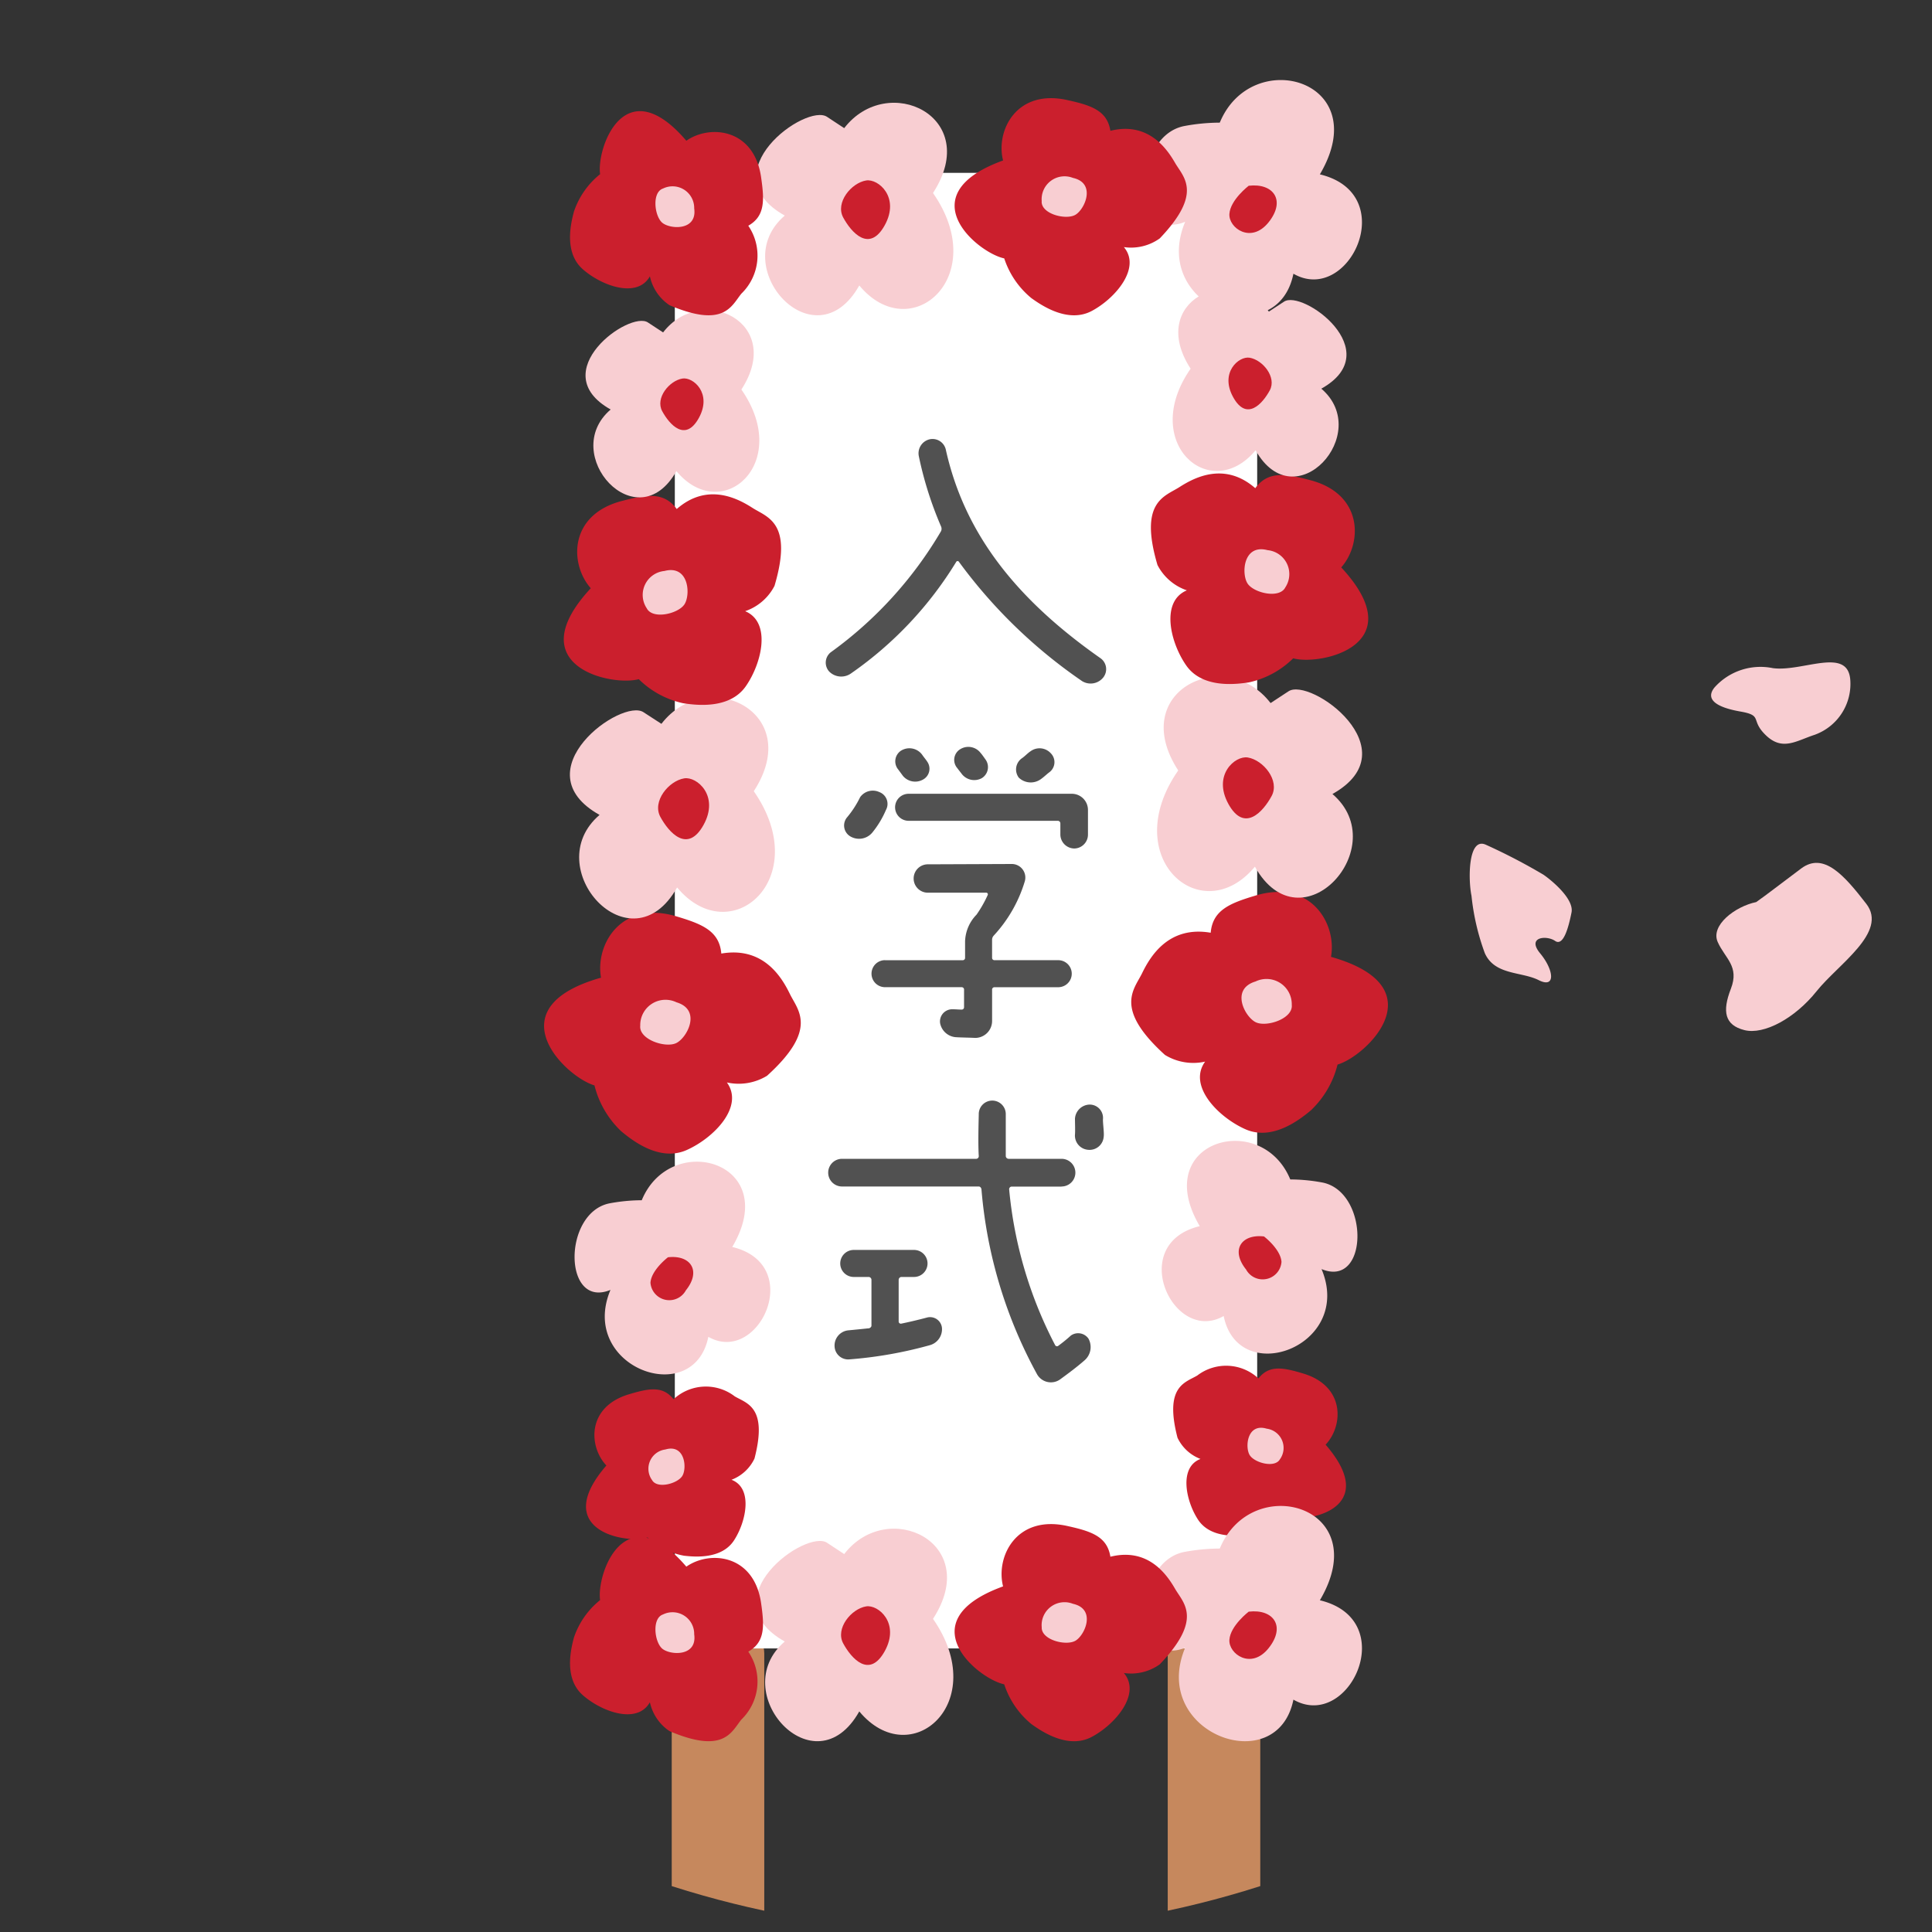 <svg xmlns="http://www.w3.org/2000/svg" xmlns:xlink="http://www.w3.org/1999/xlink" width="140" height="140" viewBox="0 0 140 140">
  <rect x="0" y="0" width="140" height="140" fill="#333333" stroke="none"/>
  <defs>
    <clipPath id="clip-path">
      <circle id="楕円形_2910" data-name="楕円形 2910" cx="70" cy="70" r="70" transform="translate(515 2077)" fill="#efefef"/>
    </clipPath>
    <clipPath id="clip-path-2">
      <rect id="長方形_24382" data-name="長方形 24382" width="61.148" height="144.474" fill="none"/>
    </clipPath>
    <clipPath id="clip-path-3">
      <rect id="長方形_24383" data-name="長方形 24383" width="29.134" height="26.708" fill="none"/>
    </clipPath>
  </defs>
  <g id="マスクグループ_36" data-name="マスクグループ 36" transform="translate(-515 -2077)" clip-path="url(#clip-path)">
    <g id="グループ_17650" data-name="グループ 17650" transform="translate(554.426 2082.8)">
      <g id="グループ_17649" data-name="グループ 17649" clip-path="url(#clip-path-2)">
        <rect id="長方形_24379" data-name="長方形 24379" width="6.706" height="33.284" rx="2.835" transform="translate(9.25 111.19)" fill="#c6885d"/>
        <rect id="長方形_24380" data-name="長方形 24380" width="6.706" height="33.284" rx="2.835" transform="translate(45.192 111.19)" fill="#c6885d"/>
        <rect id="長方形_24381" data-name="長方形 24381" width="42.2" height="106.926" transform="translate(9.474 6.725)" fill="#fff"/>
        <path id="パス_21229" data-name="パス 21229" d="M52.745,61.111A36.866,36.866,0,0,1,43.865,52.5a.114.114,0,0,0-.2,0,26.88,26.88,0,0,1-7.609,8.073,1.226,1.226,0,0,1-1.59-.122.956.956,0,0,1,.1-1.394,28.788,28.788,0,0,0,8-8.783.417.417,0,0,0,0-.342,26.262,26.262,0,0,1-1.615-5.113,1.042,1.042,0,0,1,.783-1.2.984.984,0,0,1,1.174.734c1.345,6.067,5.064,10.813,11.2,15.119a.971.971,0,0,1,.2,1.419,1.174,1.174,0,0,1-1.566.22" transform="translate(-13.8 -17.584)" fill="#515151"/>
        <path id="パス_21230" data-name="パス 21230" d="M39.477,85.535a6.821,6.821,0,0,1-1,1.663,1.246,1.246,0,0,1-1.639.245.917.917,0,0,1-.171-1.37,7.14,7.14,0,0,0,.93-1.443,1.127,1.127,0,0,1,1.394-.367.914.914,0,0,1,.489,1.272M39.4,96.446H45.03a.167.167,0,0,0,.171-.171v-1.2a2.9,2.9,0,0,1,.832-1.933,8.673,8.673,0,0,0,.807-1.419.118.118,0,0,0-.1-.171H42.534a1.028,1.028,0,1,1,0-2.055l6.043-.024a.982.982,0,0,1,.954,1.248,10.009,10.009,0,0,1-2.251,3.938.452.452,0,0,0-.122.294v1.32a.167.167,0,0,0,.171.171h4.623a.979.979,0,0,1,0,1.958H47.33a.174.174,0,0,0-.171.2v2.251a1.227,1.227,0,0,1-1.223,1.223c-.465-.024-.905-.024-1.346-.049a1.257,1.257,0,0,1-1.2-1.027.884.884,0,0,1,.881-1c.244,0,.464.024.685.024a.167.167,0,0,0,.171-.171V98.6a.174.174,0,0,0-.171-.2H39.4a.979.979,0,0,1,0-1.958M42.07,81.523c.073.122.318.416.391.538a.892.892,0,0,1-.318,1.3,1.157,1.157,0,0,1-1.443-.269c-.073-.1-.269-.367-.342-.465a.925.925,0,0,1,.171-1.345,1.147,1.147,0,0,1,1.541.245m12.036,5.823a1.007,1.007,0,0,1-1,1,1.023,1.023,0,0,1-1-1v-.807a.19.19,0,0,0-.172-.2H41.14a.979.979,0,1,1,0-1.957H52.883a1.171,1.171,0,0,1,1.223,1.174Zm-7.779-5.921c.1.1.294.391.367.489A.939.939,0,0,1,46.4,83.26a1.141,1.141,0,0,1-1.443-.318c-.073-.1-.27-.342-.319-.416a.905.905,0,0,1,.171-1.345,1.117,1.117,0,0,1,1.517.245m4.354,1.908a1.25,1.25,0,0,1-1.59-.122.99.99,0,0,1,.22-1.394c.22-.147.44-.391.636-.514a1.1,1.1,0,0,1,1.468.147.912.912,0,0,1-.1,1.37c-.2.147-.391.342-.636.514" transform="translate(-14.694 -32.665)" fill="#515151"/>
        <path id="パス_21231" data-name="パス 21231" d="M51.409,130.207h-3.62a.189.189,0,0,0-.171.2,30.407,30.407,0,0,0,3.327,11.279.153.153,0,0,0,.245.049,10.845,10.845,0,0,0,.9-.734.911.911,0,0,1,1.273.22,1.269,1.269,0,0,1-.27,1.566c-.587.514-1.247,1-1.786,1.394a1.152,1.152,0,0,1-1.663-.367A33.611,33.611,0,0,1,45.611,130.4c-.024-.122-.1-.2-.2-.2H35.508a1,1,0,1,1,0-2.006h9.737a.189.189,0,0,0,.171-.2c-.05-.807-.024-2.006,0-3.009a.979.979,0,1,1,1.957,0v3.009a.21.21,0,0,0,.2.2h3.841a1,1,0,1,1,0,2.006M37.44,140.482c.1-.024.2-.1.2-.2v-3.327a.21.21,0,0,0-.2-.2H36.388a.979.979,0,1,1,0-1.957h4.305a.979.979,0,1,1,0,1.957h-.881a.21.21,0,0,0-.2.2v3.033a.157.157,0,0,0,.2.147c.489-.1,1.223-.269,1.859-.441a.866.866,0,0,1,1.076.734,1.2,1.2,0,0,1-.881,1.272,30.232,30.232,0,0,1-5.822,1.027.986.986,0,0,1-1.077-.954,1.106,1.106,0,0,1,1-1.15q.771-.073,1.468-.147M54.418,125.29c-.024.269.1,1.052.049,1.321a1.025,1.025,0,0,1-1.125.93,1.035,1.035,0,0,1-.955-1.1c.024-.245,0-.881,0-1.15a1.09,1.09,0,0,1,1.052-1.027.964.964,0,0,1,.979,1.027" transform="translate(-13.917 -50.022)" fill="#515151"/>
        <path id="パス_21232" data-name="パス 21232" d="M3.65,113.645c-2.065-.592-7.309-5.6.476-7.805-.433-2.4,1.465-5.671,5.511-4.428,1.855.554,3.065,1.063,3.206,2.681,3.063-.529,4.39,1.738,4.97,2.93s2.071,2.547-1.656,5.925a3.938,3.938,0,0,1-2.911.484c1.275,1.752-.948,4.027-2.917,4.9s-3.968-.721-4.746-1.369a6.866,6.866,0,0,1-1.932-3.319" transform="translate(0 -40.794)" fill="#cb1f2d"/>
        <path id="パス_21233" data-name="パス 21233" d="M11.677,113.616a1.831,1.831,0,0,1,2.625-1.7c1.854.554.759,2.6-.032,2.963s-2.7-.274-2.593-1.267" transform="translate(-4.708 -45.086)" fill="#f8ced2"/>
        <path id="パス_21234" data-name="パス 21234" d="M9.769,76.9c3.273-4.253,10.431-.876,6.693,4.882,4.4,6.326-1.693,11.627-5.556,6.974C7.544,94.742.833,87.306,5.286,83.5c-5.73-3.213,1.64-8.523,3.2-7.432Z" transform="translate(-1.266 -30.248)" fill="#f8ced2"/>
        <path id="パス_21235" data-name="パス 21235" d="M15.745,84.8c.911-.149,2.562,1.26,1.4,3.37s-2.524.544-3.133-.579.606-2.608,1.731-2.791" transform="translate(-5.587 -34.198)" fill="#cb1f2d"/>
        <path id="パス_21236" data-name="パス 21236" d="M8.571,134.16c2.1-5.089,10.2-2.78,6.558,3.388,5.332,1.279,1.913,8.6-1.733,6.511-1.066,5.277-9.437,2.2-7.092-3.4-3.426,1.412-3.476-5.548-.1-6.266a12.871,12.871,0,0,1,2.366-.231" transform="translate(-1.493 -52.988)" fill="#f8ced2"/>
        <path id="パス_21237" data-name="パス 21237" d="M14.185,142.962c1.619-.189,2.446.961,1.3,2.394a1.368,1.368,0,0,1-2.567-.552c.064-.927,1.268-1.842,1.268-1.842" transform="translate(-5.209 -57.655)" fill="#cb1f2d"/>
        <path id="パス_21238" data-name="パス 21238" d="M7.828,63.71c-1.974.541-8.722-.937-3.478-6.589C2.81,55.386,2.733,51.78,6.641,50.787c1.784-.468,3.021-.653,3.937.594,2.231-1.947,4.434-.759,5.5-.076s2.947,1.048,1.586,5.643a3.753,3.753,0,0,1-2.129,1.836c1.906.794,1.223,3.747.053,5.433S12,65.6,11.045,65.454A6.545,6.545,0,0,1,7.828,63.71" transform="translate(-0.966 -20.295)" fill="#cb1f2d"/>
        <path id="パス_21239" data-name="パス 21239" d="M12.271,62.26a1.744,1.744,0,0,1,1.3-2.68c1.783-.468,1.906,1.74,1.442,2.427s-2.334,1.116-2.738.253" transform="translate(-4.847 -24.005)" fill="#f8ced2"/>
        <path id="パス_21240" data-name="パス 21240" d="M10.655,29.556c2.774-3.606,8.842-.743,5.673,4.138,3.731,5.363-1.434,9.856-4.709,5.912-2.85,5.07-8.539-1.233-4.764-4.464C2,32.419,8.246,27.918,9.567,28.843Z" transform="translate(-2.03 -11.268)" fill="#f8ced2"/>
        <path id="パス_21241" data-name="パス 21241" d="M15.721,36.246c.773-.126,2.172,1.067,1.188,2.856s-2.139.462-2.656-.49.514-2.211,1.468-2.366" transform="translate(-5.693 -14.616)" fill="#cb1f2d"/>
        <path id="パス_21242" data-name="パス 21242" d="M9.556,169.607c-1.578.49-7.06-.517-2.986-5.219-1.289-1.358-1.45-4.264,1.675-5.172,1.426-.426,2.419-.609,3.192.372a3.44,3.44,0,0,1,4.431-.212c.876.521,2.406.764,1.434,4.508a3.025,3.025,0,0,1-1.667,1.539c1.558.589,1.088,2.989.191,4.381s-2.856,1.21-3.629,1.122a5.28,5.28,0,0,1-2.642-1.319" transform="translate(-2.055 -63.993)" fill="#cb1f2d"/>
        <path id="パス_21243" data-name="パス 21243" d="M12.938,168.48a1.407,1.407,0,0,1,.972-2.2c1.426-.426,1.585,1.351,1.23,1.918s-1.852.964-2.2.279" transform="translate(-5.125 -67.044)" fill="#f8ced2"/>
        <path id="パス_21244" data-name="パス 21244" d="M86.262,111.116c2.065-.592,7.309-5.6-.476-7.805.433-2.4-1.465-5.671-5.511-4.428-1.855.554-3.065,1.063-3.206,2.681-3.064-.529-4.39,1.738-4.97,2.93s-2.071,2.547,1.656,5.925a3.938,3.938,0,0,0,2.911.484c-1.275,1.752.949,4.027,2.917,4.9s3.968-.721,4.746-1.369a6.863,6.863,0,0,0,1.932-3.319" transform="translate(-28.763 -39.774)" fill="#cb1f2d"/>
        <path id="パス_21245" data-name="パス 21245" d="M88.344,111.087a1.83,1.83,0,0,0-2.624-1.7c-1.854.554-.76,2.6.031,2.962s2.7-.273,2.593-1.267" transform="translate(-34.164 -44.066)" fill="#f8ced2"/>
        <path id="パス_21246" data-name="パス 21246" d="M82.674,74.375c-3.273-4.253-10.431-.876-6.693,4.882-4.4,6.326,1.693,11.627,5.556,6.974,3.362,5.981,10.073-1.455,5.62-5.266,5.73-3.213-1.641-8.523-3.2-7.432Z" transform="translate(-30.029 -29.228)" fill="#f8ced2"/>
        <path id="パス_21247" data-name="パス 21247" d="M84.243,82.268c-.912-.149-2.562,1.26-1.4,3.37s2.524.544,3.132-.579-.606-2.608-1.731-2.791" transform="translate(-33.253 -33.178)" fill="#cb1f2d"/>
        <path id="パス_21248" data-name="パス 21248" d="M84.327,131.631c-2.1-5.089-10.2-2.78-6.558,3.388-5.332,1.279-1.913,8.6,1.733,6.511,1.066,5.277,9.437,2.2,7.092-3.4,3.425,1.412,3.476-5.548.1-6.266a12.87,12.87,0,0,0-2.366-.231" transform="translate(-30.256 -51.967)" fill="#f8ced2"/>
        <path id="パス_21249" data-name="パス 21249" d="M86.2,140.433c-1.619-.189-2.446.961-1.3,2.394a1.368,1.368,0,0,0,2.567-.552c-.064-.927-1.268-1.842-1.268-1.842" transform="translate(-34.031 -56.635)" fill="#cb1f2d"/>
        <path id="パス_21250" data-name="パス 21250" d="M84.016,61.18c1.974.541,8.722-.937,3.478-6.589,1.539-1.735,1.617-5.341-2.292-6.334-1.784-.468-3.021-.653-3.937.594-2.231-1.948-4.434-.759-5.5-.076s-2.947,1.048-1.586,5.643a3.752,3.752,0,0,0,2.129,1.836c-1.906.794-1.223,3.747-.053,5.433s3.587,1.379,4.541,1.237a6.545,6.545,0,0,0,3.217-1.745" transform="translate(-29.729 -19.275)" fill="#cb1f2d"/>
        <path id="パス_21251" data-name="パス 21251" d="M88.037,59.731a1.744,1.744,0,0,0-1.3-2.68c-1.783-.468-1.906,1.74-1.442,2.427s2.335,1.116,2.739.253" transform="translate(-34.312 -22.985)" fill="#f8ced2"/>
        <path id="パス_21252" data-name="パス 21252" d="M83.317,27.026c-2.774-3.606-8.842-.743-5.673,4.138-3.731,5.363,1.434,9.856,4.709,5.912,2.85,5.07,8.539-1.233,4.764-4.464,4.857-2.723-1.391-7.224-2.712-6.3Z" transform="translate(-30.794 -10.247)" fill="#f8ced2"/>
        <path id="パス_21253" data-name="パス 21253" d="M84.647,33.717c-.773-.126-2.172,1.067-1.188,2.856s2.139.462,2.655-.49-.514-2.211-1.467-2.366" transform="translate(-33.527 -13.596)" fill="#cb1f2d"/>
        <path id="パス_21254" data-name="パス 21254" d="M84.464,167.078c1.578.49,7.061-.517,2.986-5.219,1.289-1.357,1.45-4.264-1.675-5.172-1.426-.426-2.418-.609-3.192.372a3.44,3.44,0,0,0-4.431-.212c-.875.521-2.405.764-1.434,4.508a3.027,3.027,0,0,0,1.667,1.539c-1.558.589-1.088,2.989-.191,4.381s2.856,1.21,3.629,1.122a5.28,5.28,0,0,0,2.642-1.319" transform="translate(-30.818 -62.973)" fill="#cb1f2d"/>
        <path id="パス_21255" data-name="パス 21255" d="M87.793,165.951a1.407,1.407,0,0,0-.972-2.2c-1.426-.426-1.585,1.351-1.23,1.918s1.853.964,2.2.279" transform="translate(-34.458 -66.024)" fill="#f8ced2"/>
        <path id="パス_21256" data-name="パス 21256" d="M32.14,177.78c3.147-4.09,10.03-.843,6.435,4.694,4.232,6.083-1.628,11.181-5.342,6.707-3.233,5.751-9.686-1.4-5.4-5.064-5.51-3.089,1.578-8.2,3.077-7.147Z" transform="translate(-10.392 -70.966)" fill="#f8ced2"/>
        <path id="パス_21257" data-name="パス 21257" d="M37.887,185.37c.876-.143,2.464,1.211,1.348,3.24s-2.427.523-3.012-.557.583-2.508,1.665-2.684" transform="translate(-14.547 -74.765)" fill="#cb1f2d"/>
        <path id="パス_21258" data-name="パス 21258" d="M5.334,181.532c-.28-1.82,1.737-7.7,6.248-2.43,1.71-1.2,4.941-.894,5.425,2.7.234,1.643.273,2.768-.937,3.458a3.837,3.837,0,0,1-.5,4.922c-.72.879-1.24,2.526-5.208.837a3.379,3.379,0,0,1-1.422-2.093c-.906,1.622-3.476.706-4.862-.513s-.863-3.348-.638-4.187a5.892,5.892,0,0,1,1.891-2.7" transform="translate(-1.273 -71.376)" fill="#cb1f2d"/>
        <path id="パス_21259" data-name="パス 21259" d="M14.071,186.269a1.569,1.569,0,0,1,2.262,1.435c.234,1.643-1.752,1.524-2.318,1.039s-.757-2.2.056-2.474" transform="translate(-5.455 -75.078)" fill="#f8ced2"/>
        <path id="パス_21260" data-name="パス 21260" d="M78.424,176.265c2.321-5.629,11.279-3.075,7.253,3.748,5.9,1.415,2.116,9.515-1.917,7.2-1.179,5.836-10.438,2.438-7.844-3.763-3.789,1.563-3.844-6.136-.109-6.93a14.232,14.232,0,0,1,2.617-.255" transform="translate(-29.46 -69.851)" fill="#f8ced2"/>
        <path id="パス_21261" data-name="パス 21261" d="M84.634,186c1.791-.209,2.705,1.063,1.437,2.648s-2.911.413-2.84-.61,1.4-2.038,1.4-2.038" transform="translate(-33.57 -75.014)" fill="#cb1f2d"/>
        <path id="パス_21262" data-name="パス 21262" d="M53.451,186.99c-1.907-.4-6.98-4.59-.078-7.095-.548-2.14.955-5.228,4.7-4.367,1.715.38,2.843.762,3.076,2.217,2.738-.678,4.086,1.287,4.689,2.328s2.04,2.17-1.112,5.47a3.573,3.573,0,0,1-2.6.629c1.268,1.5-.6,3.706-2.32,4.625s-3.638-.393-4.385-.928a6.235,6.235,0,0,1-1.965-2.878" transform="translate(-20.112 -70.739)" fill="#cb1f2d"/>
        <path id="パス_21263" data-name="パス 21263" d="M60.44,186.718a1.661,1.661,0,0,1,2.264-1.706c1.714.38.857,2.3.165,2.683s-2.463-.071-2.43-.977" transform="translate(-24.378 -74.594)" fill="#f8ced2"/>
        <path id="パス_21264" data-name="パス 21264" d="M32.14,4.6c3.147-4.09,10.03-.843,6.435,4.7C42.808,15.38,36.948,20.478,33.233,16c-3.233,5.751-9.686-1.4-5.4-5.064-5.51-3.089,1.578-8.2,3.077-7.147Z" transform="translate(-10.392 -1.114)" fill="#f8ced2"/>
        <path id="パス_21265" data-name="パス 21265" d="M37.887,12.191c.876-.143,2.464,1.211,1.348,3.24s-2.427.523-3.012-.557.583-2.508,1.665-2.684" transform="translate(-14.547 -4.913)" fill="#cb1f2d"/>
        <path id="パス_21266" data-name="パス 21266" d="M5.334,8.353c-.28-1.82,1.737-7.7,6.248-2.43,1.71-1.2,4.941-.894,5.425,2.7.234,1.643.273,2.768-.937,3.458a3.837,3.837,0,0,1-.5,4.922c-.72.879-1.24,2.526-5.208.837a3.379,3.379,0,0,1-1.422-2.093c-.906,1.622-3.476.706-4.862-.513s-.863-3.348-.638-4.187a5.888,5.888,0,0,1,1.891-2.7" transform="translate(-1.273 -1.524)" fill="#cb1f2d"/>
        <path id="パス_21267" data-name="パス 21267" d="M14.071,13.09a1.569,1.569,0,0,1,2.262,1.435c.234,1.643-1.752,1.524-2.318,1.039s-.757-2.2.056-2.474" transform="translate(-5.455 -5.227)" fill="#f8ced2"/>
        <path id="パス_21268" data-name="パス 21268" d="M78.424,3.087C80.745-2.542,89.7.013,85.677,6.835c5.9,1.415,2.116,9.515-1.917,7.2-1.179,5.836-10.438,2.438-7.844-3.763-3.789,1.563-3.844-6.136-.109-6.93a14.231,14.231,0,0,1,2.617-.255" transform="translate(-29.46 0)" fill="#f8ced2"/>
        <path id="パス_21269" data-name="パス 21269" d="M84.634,12.822c1.791-.209,2.705,1.063,1.437,2.648s-2.911.413-2.84-.61,1.4-2.038,1.4-2.038" transform="translate(-33.57 -5.162)" fill="#cb1f2d"/>
        <path id="パス_21270" data-name="パス 21270" d="M53.451,13.811c-1.907-.4-6.98-4.59-.078-7.095-.548-2.14.955-5.228,4.7-4.367,1.715.38,2.843.762,3.076,2.217,2.738-.678,4.086,1.287,4.689,2.328s2.04,2.17-1.112,5.47a3.576,3.576,0,0,1-2.6.629c1.268,1.5-.6,3.706-2.32,4.625s-3.638-.393-4.385-.929a6.232,6.232,0,0,1-1.965-2.878" transform="translate(-20.112 -0.888)" fill="#cb1f2d"/>
        <path id="パス_21271" data-name="パス 21271" d="M60.44,13.539A1.661,1.661,0,0,1,62.7,11.833c1.714.38.857,2.3.165,2.683s-2.463-.071-2.43-.977" transform="translate(-24.378 -4.742)" fill="#f8ced2"/>
      </g>
    </g>
    <g id="グループ_17652" data-name="グループ 17652" transform="translate(621.5 2125)">
      <g id="グループ_17651" data-name="グループ 17651" transform="translate(0 0)" clip-path="url(#clip-path-3)">
        <path id="パス_21272" data-name="パス 21272" d="M5.318,27.411c.453.3,2.265,1.721,2.06,2.753s-.58,2.484-1.19,2.062-2.079-.3-1.079.906S6.248,35.7,5,35.069s-3.188-.347-3.905-1.957a16.987,16.987,0,0,1-.965-4.158c-.234-1.095-.278-4.283,1.035-3.7a42.608,42.608,0,0,1,4.155,2.16" transform="translate(0 -12.044)" fill="#f8ced2"/>
        <path id="パス_21273" data-name="パス 21273" d="M37.152,30.685c-1.543.32-3.326,1.693-2.792,2.894s1.589,1.75.952,3.393-.445,2.63.98,2.991,3.672-.861,5.234-2.819,5.193-4.272,3.6-6.332-3.087-3.779-4.716-2.562-2.459,1.872-3.259,2.434" transform="translate(-16.388 -13.318)" fill="#f8ced2"/>
        <path id="パス_21274" data-name="パス 21274" d="M41.057,5.239c-1.331.427-2.332,1.2-3.534.065s-.187-1.45-1.873-1.744S33.061,2.7,33.776,1.816A4.466,4.466,0,0,1,38.01.417c2.139.279,5.378-1.551,5.6.8a3.916,3.916,0,0,1-2.549,4.019" transform="translate(-16.036 0)" fill="#f8ced2"/>
      </g>
    </g>
  </g>
</svg>
